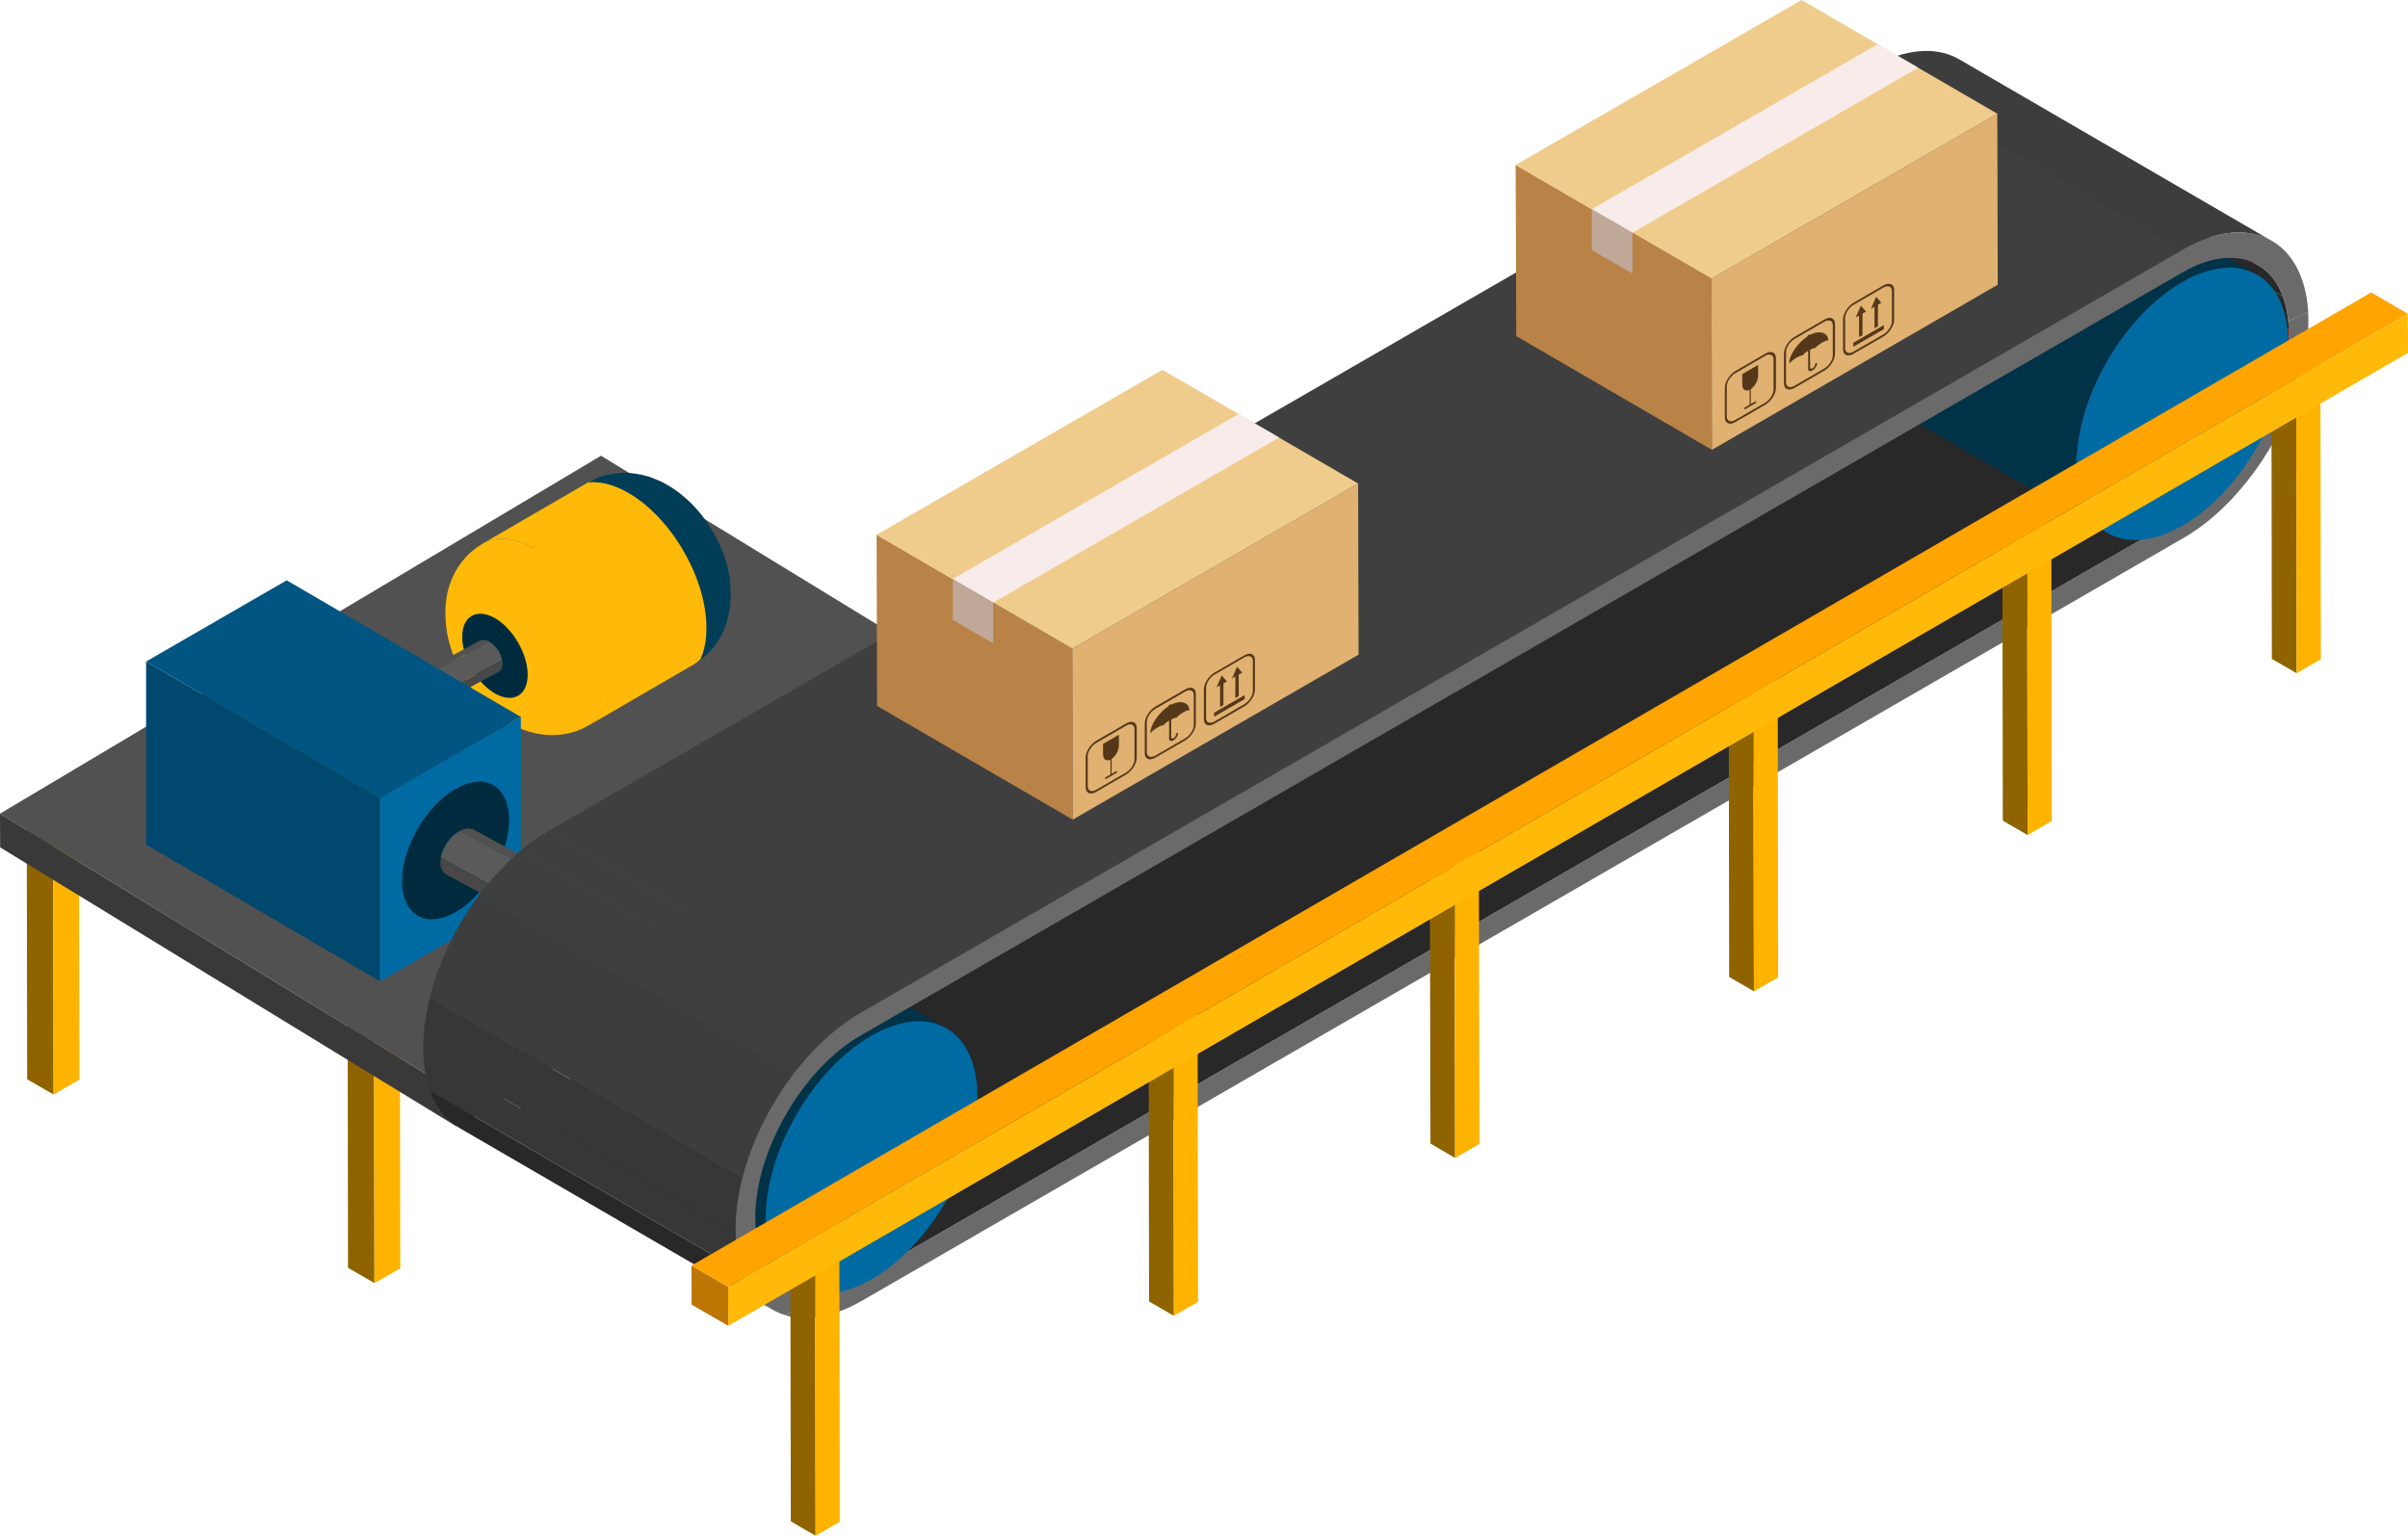 <svg xmlns="http://www.w3.org/2000/svg" width="493" height="315" viewBox="0 0 493 315" fill="none"><path d="M76.664 262.732L71.253 259.601L71.162 195.035L76.543 198.166L76.664 262.732Z" fill="#8E6300"></path><path d="M76.543 198.167L71.162 195.036L76.451 191.996L81.832 195.127L76.543 198.167Z" fill="#916500"></path><path d="M81.832 195.129L81.954 259.695L76.665 262.735L76.543 198.169L81.832 195.129Z" fill="#FDB300"></path><path d="M10.974 224.126L5.563 220.995L5.472 164.363L10.852 167.494L10.974 224.126Z" fill="#8E6300"></path><path d="M10.852 167.494L5.472 164.363L10.761 161.293L16.142 164.454L10.852 167.494Z" fill="#916500"></path><path d="M16.141 164.453L16.263 221.055L10.974 224.125L10.852 167.493L16.141 164.453Z" fill="#FDB300"></path><path d="M93.414 230.628L0.03 173.51L0 166.609L93.414 223.697V230.628Z" fill="#393939"></path><path d="M93.414 223.699L0 166.611L123.052 93.32L216.436 150.408L93.414 223.699Z" fill="#515151"></path><path d="M216.436 150.41L216.466 157.341L93.414 230.631V223.701L216.436 150.41Z" fill="#004764"></path><path d="M120.985 98.492C120.773 98.583 120.59 98.674 120.377 98.796C120.56 98.705 120.773 98.583 120.985 98.492Z" fill="#FFC900"></path><path d="M109.373 112.26C105.239 109.95 101.47 109.768 98.764 111.349C98.308 111.622 97.7 112.048 97.275 112.352C97.001 112.564 96.636 112.868 96.393 113.081C96.393 113.081 95.511 113.841 94.721 114.844C93.444 116.425 92.654 118.006 92.046 119.799C91.742 120.711 91.499 121.714 91.347 122.869C91.286 123.386 91.225 124.055 91.195 124.572C91.195 124.967 91.195 125.484 91.195 125.879C91.195 125.94 91.195 127.064 91.408 128.767C91.56 129.952 91.864 131.199 91.955 131.503C92.076 131.867 92.198 132.384 92.32 132.749C92.441 133.114 92.593 133.63 92.745 133.995C92.867 134.36 93.08 134.846 93.232 135.211C93.383 135.576 93.596 136.062 93.779 136.397C94.144 137.096 94.63 138.008 94.995 138.707C95.177 139.041 95.481 139.497 95.694 139.801C95.907 140.136 96.211 140.561 96.423 140.865C96.636 141.2 96.971 141.595 97.214 141.929C97.487 142.294 98.369 143.358 98.977 143.936C99.281 144.24 99.676 144.665 100.01 144.939C100.588 145.455 101.409 146.124 102.017 146.611C102.381 146.915 102.929 147.249 103.324 147.523C103.658 147.735 104.114 148.009 104.449 148.191C104.965 148.495 105.695 148.83 106.242 149.073C106.576 149.225 107.063 149.407 107.428 149.529C108.096 149.772 109.008 150.015 109.707 150.167C112.261 150.714 114.389 150.502 115.179 150.38C115.696 150.289 116.395 150.167 116.942 150.015C117.277 149.924 117.733 149.802 118.037 149.681C118.493 149.529 119.07 149.286 119.496 149.073C119.8 148.921 120.225 148.678 120.529 148.526C123.326 146.884 125.059 143.388 124.998 138.403C124.876 128.615 117.945 116.881 109.495 112.169L109.373 112.26Z" fill="#FFBA09"></path><path d="M130.986 99.706C126.821 97.395 123.082 97.213 120.377 98.794L98.764 111.348C101.469 109.768 105.208 109.95 109.373 112.26C117.823 116.972 124.754 128.706 124.876 138.494C124.937 143.479 123.234 146.975 120.407 148.617L142.02 136.062C144.817 134.421 146.55 130.925 146.489 125.94C146.367 116.151 139.437 104.418 130.986 99.706Z" fill="#FFBA09"></path><path d="M149.438 118.615C149.317 117.643 149.043 116.518 148.891 115.88C148.496 114.481 148.222 113.691 148.101 113.357C147.949 112.992 147.766 112.505 147.614 112.141C147.462 111.776 147.25 111.32 147.067 110.955C146.885 110.59 146.672 110.134 146.49 109.8C146.247 109.354 145.801 108.604 145.152 107.551C144.939 107.216 144.635 106.791 144.423 106.487C143.936 105.787 143.237 104.936 142.781 104.419C142.751 104.389 141.991 103.477 140.836 102.413C140.258 101.866 139.437 101.228 138.829 100.741C138.829 100.741 137.644 99.86 136.397 99.16C135.425 98.613 135.06 98.461 133.631 97.884C132.962 97.61 132.051 97.367 131.351 97.215C130.652 97.063 129.71 96.942 128.98 96.85C128.403 96.79 127.612 96.79 127.035 96.85C126.001 96.931 125.029 97.073 124.117 97.276C123.6 97.397 122.931 97.61 122.445 97.793C121.989 97.975 121.442 98.249 120.955 98.492C120.742 98.583 120.56 98.674 120.347 98.796C122.688 98.522 125.424 99.13 128.372 100.772C137.218 105.696 144.514 118.038 144.635 128.313C144.666 130.927 144.24 133.176 143.419 134.97C142.994 135.395 142.508 135.76 141.991 136.064C142.447 135.791 143.055 135.395 143.48 135.061C143.997 134.635 144.605 134.179 145.274 133.45C145.76 132.933 146.338 132.234 146.733 131.656C147.098 131.14 147.523 130.38 147.827 129.802C148.162 129.164 148.496 128.282 148.709 127.613C148.891 127.066 149.074 126.337 149.195 125.759C149.286 125.273 149.408 124.604 149.469 124.118C149.53 123.358 149.59 122.324 149.59 121.534C149.59 120.5 149.499 119.679 149.378 118.646L149.438 118.615Z" fill="#003D56"></path><path d="M101.347 126.58C97.639 124.452 94.629 126.155 94.629 130.41C94.629 134.666 97.609 139.834 101.317 141.992C105.026 144.12 108.035 142.418 108.035 138.162C108.035 133.906 105.056 128.738 101.347 126.58Z" fill="#002B3E"></path><path d="M99.767 131.199C99.159 130.955 98.612 130.986 98.217 131.199L74.05 144.239C74.476 144.027 74.993 143.996 75.601 144.239C75.722 144.3 75.874 144.361 75.996 144.422L100.162 131.381C100.162 131.381 99.889 131.229 99.767 131.199Z" fill="#515151"></path><path d="M75.965 144.424L100.132 131.383C101.47 132.112 102.564 133.723 102.807 135.213L78.64 148.254C78.367 146.764 77.272 145.153 75.965 144.424Z" fill="#5A5A5A"></path><path d="M78.671 148.256L102.837 135.215C102.868 135.428 102.898 135.64 102.898 135.884C102.898 136.704 102.594 137.282 102.108 137.556L77.941 150.596C78.427 150.323 78.731 149.745 78.731 148.925C78.731 148.712 78.731 148.499 78.671 148.286V148.256Z" fill="#484848"></path><path d="M75.966 144.421C77.485 145.242 78.701 147.248 78.701 148.92C78.701 150.562 77.455 151.23 75.935 150.41C74.415 149.589 73.199 147.583 73.199 145.911C73.199 144.269 74.446 143.6 75.966 144.421Z" fill="#333400"></path><path d="M77.82 200.935L29.912 172.938V135.457L77.82 163.424V200.935Z" fill="#00486E"></path><path d="M77.82 163.423L29.912 135.456L58.699 118.828L106.637 146.795L77.82 163.423Z" fill="#005582"></path><path d="M106.637 146.793V184.304L77.82 200.932V163.421L106.637 146.793Z" fill="#006AA3"></path><path d="M93.232 161.568C99.281 158.072 104.206 160.869 104.236 167.83C104.236 174.792 99.372 183.242 93.323 186.738C87.274 190.234 82.349 187.437 82.319 180.476C82.319 173.515 87.183 165.064 93.232 161.568Z" fill="#002B3E"></path><path d="M94.721 169.896C95.603 169.561 96.363 169.592 96.971 169.896L131.959 188.773C131.351 188.439 130.591 188.439 129.71 188.773C129.527 188.834 129.314 188.925 129.132 189.046L94.144 170.169C94.326 170.048 94.539 169.956 94.721 169.896Z" fill="#515151"></path><path d="M129.102 189.018L94.113 170.14C92.198 171.174 90.617 173.515 90.222 175.673L125.211 194.55C125.575 192.392 127.187 190.051 129.102 189.018Z" fill="#5A5A5A"></path><path d="M125.241 194.58L90.252 175.703C90.192 176.037 90.161 176.341 90.161 176.645C90.161 177.831 90.617 178.652 91.316 179.047L126.305 197.924C125.606 197.529 125.15 196.708 125.15 195.523C125.15 195.219 125.15 194.884 125.241 194.58Z" fill="#484848"></path><path d="M129.102 189.017C126.913 190.203 125.12 193.121 125.15 195.522C125.15 197.893 126.944 198.866 129.132 197.681C131.321 196.495 133.115 193.577 133.084 191.175C133.084 188.804 131.291 187.832 129.102 189.017Z" fill="#333400"></path><path d="M468.468 65.813C468.529 66.542 468.559 67.333 468.59 68.123C468.59 72.044 467.799 76.239 466.401 80.374L470.809 77.82C471.994 73.747 472.633 69.673 472.602 65.782C472.602 65.114 472.602 64.475 472.541 63.867L468.468 65.813Z" fill="#6A6A6A"></path><path d="M176.37 261.76L112.382 224.582L383.018 68.305L447.007 105.512L176.37 261.76Z" fill="#282828"></path><path d="M466.401 80.372C462.905 90.646 455.518 100.586 447.007 105.481L176.34 261.758C172.996 263.673 169.835 264.646 167.038 264.707L160.958 269.388C165.245 270.604 170.595 269.723 176.37 266.409L447.037 110.162C457.828 103.93 467.07 90.92 470.809 77.879L466.401 80.432V80.372Z" fill="#6A6A6A"></path><path d="M447.008 105.51L383.019 68.333C384.63 67.391 386.211 66.296 387.731 65.019L451.719 102.197C450.199 103.443 448.649 104.568 447.008 105.51Z" fill="#730B02"></path><path d="M451.719 102.199L387.731 65.022C390.284 62.894 392.655 60.371 394.753 57.574L458.741 94.751C456.614 97.548 454.242 100.101 451.719 102.199Z" fill="#880E04"></path><path d="M458.741 94.752L394.753 57.575C398.796 52.225 401.897 45.871 403.477 39.609L467.466 76.787C465.885 83.049 462.784 89.371 458.741 94.752Z" fill="#9D1306"></path><path d="M467.465 76.787L403.477 39.61C404.207 36.661 404.602 33.773 404.602 30.977C404.602 30.733 404.602 30.52 404.602 30.277L468.59 67.454C468.59 67.698 468.59 67.91 468.59 68.154C468.59 70.95 468.195 73.868 467.465 76.787Z" fill="#880E04"></path><path d="M468.59 67.454L404.602 30.277C404.541 27.723 404.115 25.474 403.416 23.559L467.405 60.736C468.104 62.651 468.529 64.9 468.59 67.454Z" fill="#282828"></path><path d="M467.405 60.735L403.416 23.558C402.322 20.609 400.559 18.42 398.31 17.113L462.298 54.29C464.578 55.597 466.341 57.786 467.405 60.735Z" fill="#282828"></path><path d="M160.958 263.249L96.97 226.071C100.496 228.108 105.238 228.078 110.497 225.555L174.485 262.732C169.227 265.255 164.484 265.285 160.958 263.249Z" fill="#282828"></path><path d="M174.485 262.732L110.497 225.555C111.105 225.251 111.743 224.947 112.351 224.582L176.339 261.759C175.701 262.124 175.093 262.458 174.485 262.732Z" fill="#730B02"></path><path d="M158.101 268.174L94.113 230.997C91.438 229.447 89.34 226.863 88.064 223.367L152.052 260.544C153.329 264.04 155.426 266.624 158.101 268.174Z" fill="#282828"></path><path d="M153.42 187.102C149.894 185.066 145.152 185.096 139.862 187.619C139.254 187.923 138.616 188.257 137.978 188.622C136.366 189.564 134.786 190.689 133.266 191.936C130.712 194.063 128.341 196.587 126.213 199.414C122.17 204.764 119.07 211.117 117.489 217.379C116.759 220.328 116.364 223.246 116.364 226.073C116.364 226.316 116.364 226.559 116.364 226.772C116.425 229.326 116.851 231.575 117.55 233.52C118.644 236.469 120.407 238.658 122.657 239.965L163.056 263.432C160.776 262.125 159.013 259.937 157.949 256.988C157.25 255.042 156.824 252.793 156.764 250.24C156.764 249.996 156.764 249.784 156.764 249.54C156.764 246.744 157.159 243.795 157.888 240.846C159.469 234.584 162.57 228.262 166.613 222.911C168.741 220.115 171.112 217.561 173.665 215.433C175.185 214.157 176.766 213.062 178.377 212.12C179.015 211.755 179.623 211.421 180.262 211.117C185.551 208.594 190.293 208.563 193.819 210.6L153.42 187.133V187.102Z" fill="#003248"></path><path d="M178.377 212.09C190.354 205.19 200.081 210.722 200.112 224.493C200.142 238.263 190.475 255.012 178.499 261.913C166.522 268.813 156.794 263.281 156.764 249.51C156.733 235.74 166.4 218.99 178.377 212.09Z" fill="#006AA3"></path><path d="M421.776 32.829C418.25 30.792 413.508 30.823 408.219 33.346C407.611 33.65 406.972 33.984 406.334 34.349C404.723 35.291 403.142 36.416 401.622 37.662C399.069 39.79 396.698 42.313 394.57 45.14C390.527 50.49 387.426 56.843 385.845 63.105C385.116 66.054 384.721 68.972 384.721 71.799C384.721 72.043 384.721 72.255 384.721 72.499C384.781 75.052 385.207 77.302 385.906 79.247C387.001 82.196 388.764 84.384 391.013 85.692L431.413 109.159C429.133 107.852 427.37 105.663 426.306 102.715C425.607 100.769 425.181 98.52 425.12 95.966C425.12 95.723 425.12 95.51 425.12 95.267C425.12 92.47 425.515 89.522 426.245 86.573C427.826 80.311 430.926 73.988 434.969 68.608C437.097 65.811 439.468 63.258 442.022 61.13C443.541 59.853 445.122 58.759 446.733 57.816C447.372 57.451 447.98 57.117 448.618 56.813C453.907 54.29 458.649 54.229 462.176 56.296L421.776 32.829Z" fill="#003248"></path><path d="M446.733 57.785C458.71 50.885 468.438 56.417 468.468 70.188C468.499 83.958 458.832 100.708 446.855 107.608C434.878 114.509 425.151 108.976 425.12 95.206C425.09 81.435 434.756 64.686 446.733 57.785Z" fill="#006AA3"></path><path d="M176.218 207.408L112.23 170.201L382.866 13.953L446.855 51.13L176.218 207.408Z" fill="#3E3F3E"></path><path d="M151.961 241.422L87.972 204.245C89.826 196.827 93.505 189.319 98.308 182.996L162.296 220.173C157.493 226.527 153.815 234.004 151.961 241.422Z" fill="#3D3D3D"></path><path d="M162.297 220.175L98.308 182.998C100.831 179.685 103.628 176.675 106.637 174.152L170.626 211.329C167.616 213.853 164.789 216.862 162.297 220.175Z" fill="#3E3F3E"></path><path d="M170.626 211.329L106.637 174.152C108.431 172.662 110.315 171.325 112.23 170.23L176.219 207.408C174.304 208.502 172.419 209.84 170.626 211.329Z" fill="#3E3F3E"></path><path d="M152.052 260.543L88.063 223.366C87.212 221.086 86.726 218.411 86.665 215.371L150.653 252.548C150.745 255.588 151.231 258.263 152.082 260.543H152.052Z" fill="#363736"></path><path d="M150.653 252.55L86.665 215.373C86.665 215.099 86.665 214.826 86.665 214.552C86.665 211.239 87.121 207.773 88.003 204.277L151.991 241.455C151.109 244.95 150.653 248.416 150.653 251.729C150.653 252.003 150.653 252.276 150.653 252.55Z" fill="#363736"></path><path d="M156.794 258.87L152.417 261.393C154.18 265.558 157.189 268.294 160.989 269.358L167.068 264.676C162.6 264.798 158.952 262.731 156.824 258.84L156.794 258.87Z" fill="#6A6A6A"></path><path d="M401.136 12.159C396.971 9.727 391.347 9.788 385.085 12.767C384.356 13.131 383.596 13.496 382.866 13.952L446.855 51.129C447.615 50.704 448.344 50.309 449.074 49.944C455.336 46.965 460.929 46.904 465.124 49.336L401.136 12.159Z" fill="#3D3D3D"></path><path d="M446.855 51.131L176.188 207.379C162.023 215.556 150.562 235.406 150.593 251.699C150.593 255.469 151.231 258.721 152.386 261.396L156.764 258.873C155.396 256.411 154.636 253.219 154.636 249.389C154.605 235.679 164.272 218.93 176.219 212.029L446.885 55.752C458.133 49.277 467.404 53.806 468.498 65.814L472.572 63.868C471.66 49.003 460.504 43.258 446.885 51.101L446.855 51.131Z" fill="#6A6A6A"></path><path d="M166.978 314.469L161.902 311.52L161.811 250.906L166.887 253.855L166.978 314.469Z" fill="#8E6300"></path><path d="M166.887 253.856L161.811 250.907L166.796 248.02L171.842 250.968L166.887 253.856Z" fill="#916500"></path><path d="M171.842 250.969L171.933 311.613L166.978 314.471L166.887 253.857L171.842 250.969Z" fill="#FDB300"></path><path d="M240.33 269.422L235.253 266.504L235.162 205.859L240.239 208.808L240.33 269.422Z" fill="#8E6300"></path><path d="M240.239 208.806L235.162 205.857L240.117 203L245.194 205.949L240.239 208.806Z" fill="#916500"></path><path d="M245.193 205.949L245.284 266.563L240.329 269.421L240.238 208.807L245.193 205.949Z" fill="#FDB300"></path><path d="M297.904 237.106L292.858 234.157L292.736 173.543L297.813 176.492L297.904 237.106Z" fill="#8E6300"></path><path d="M297.813 176.493L292.736 173.544L297.722 170.656L302.768 173.605L297.813 176.493Z" fill="#916500"></path><path d="M302.767 173.605L302.889 234.25L297.904 237.108L297.812 176.493L302.767 173.605Z" fill="#FDB300"></path><path d="M359.096 202.997L354.02 200.048L353.929 139.434L358.975 142.382L359.096 202.997Z" fill="#8E6300"></path><path d="M358.975 142.383L353.929 139.435L358.884 136.547L363.96 139.496L358.975 142.383Z" fill="#916500"></path><path d="M363.96 139.496L364.051 200.141L359.096 202.998L358.975 142.384L363.96 139.496Z" fill="#FDB300"></path><path d="M415.12 170.992L410.043 168.043L409.952 107.398L415.029 110.347L415.12 170.992Z" fill="#8E6300"></path><path d="M415.029 110.345L409.952 107.397L414.907 104.539L419.984 107.488L415.029 110.345Z" fill="#916500"></path><path d="M419.983 107.488L420.074 168.103L415.12 170.99L415.028 110.346L419.983 107.488Z" fill="#FDB300"></path><path d="M470.201 137.855L465.125 134.906L465.034 74.262L470.11 77.21L470.201 137.855Z" fill="#8E6300"></path><path d="M470.11 77.208L465.034 74.26L470.019 71.402L475.065 74.351L470.11 77.208Z" fill="#916500"></path><path d="M475.065 74.352L475.156 134.966L470.201 137.854L470.11 77.209L475.065 74.352Z" fill="#FDB300"></path><path d="M149.104 271.486L141.596 267.139L141.565 259.145L149.074 263.492L149.104 271.486Z" fill="#BD7504"></path><path d="M149.074 263.491L141.565 259.144L485.462 59.883L492.97 64.26L149.074 263.491Z" fill="#FFA400"></path><path d="M492.97 64.262L493 72.257L149.104 271.487L149.074 263.492L492.97 64.262Z" fill="#FFBA09"></path><path d="M310.306 33.773L310.428 68.823L350.493 92.108L350.402 57.059L310.306 33.773Z" fill="#B98347"></path><path d="M350.401 57.058L350.493 92.107L409.009 58.304L408.918 23.285L350.401 57.058Z" fill="#E0B171"></path><path d="M310.306 33.773L350.402 57.058L408.918 23.285L368.853 0L310.306 33.773Z" fill="#F0CC8C"></path><path d="M384.417 9.059L392.715 13.861L334.199 47.664L325.9 42.831L384.417 9.059Z" fill="#F8ECEA"></path><path d="M334.199 47.665L325.9 42.832V51.222L334.199 55.995V47.665Z" fill="#C0A899"></path><path d="M385.694 66.57V67.391L379.432 71.008V70.188L385.694 66.57Z" fill="#553819"></path><path d="M384.478 66.815L383.778 67.21V62.802L383.049 63.228L384.113 60.766L385.177 61.981L384.478 62.407V66.815Z" fill="#553819"></path><path d="M381.316 68.639L380.617 69.034V64.627L379.917 65.022L380.981 62.59L382.045 63.806L381.316 64.201V68.639Z" fill="#553819"></path><path d="M377.334 71.528V65.387C377.334 64.202 378.307 62.682 379.493 61.983L385.633 58.426C386.819 57.757 387.792 58.152 387.792 59.338V65.478C387.792 66.664 386.819 68.184 385.633 68.883L379.493 72.439C378.307 73.139 377.334 72.713 377.334 71.528ZM379.462 62.438C378.52 62.986 377.76 64.202 377.76 65.144V71.284C377.76 72.227 378.52 72.561 379.462 72.014L385.603 68.457C386.545 67.91 387.336 66.694 387.336 65.752V59.611C387.336 58.669 386.576 58.335 385.603 58.882L379.462 62.438Z" fill="#553819"></path><path d="M366.483 74.353C366.483 74.353 366.513 74.323 366.513 74.292C366.513 74.171 367.03 73.715 367.79 73.259C368.55 72.833 369.067 72.681 369.067 72.803C369.067 72.803 369.067 72.803 369.097 72.803C369.097 72.803 369.127 72.772 369.127 72.742C369.127 72.62 369.553 72.225 370.191 71.83V75.63C370.282 76.055 370.647 76.116 371.103 75.843C371.59 75.569 372.015 74.931 372.015 74.444C372.015 74.323 371.924 74.262 371.802 74.353C371.681 74.414 371.59 74.566 371.59 74.687C371.59 74.931 371.377 75.265 371.073 75.417C370.526 75.721 370.586 75.083 370.586 75.083V71.617C371.225 71.283 371.65 71.161 371.65 71.283C371.65 71.283 371.65 71.283 371.681 71.283C371.681 71.283 371.711 71.252 371.711 71.222C371.711 71.1 372.228 70.644 372.988 70.189C373.748 69.763 374.265 69.611 374.265 69.733C374.265 69.733 374.265 69.733 374.295 69.733C374.295 69.733 374.325 69.702 374.325 69.672C374.265 68.152 372.623 67.544 370.617 68.547C370.617 68.547 370.495 68.425 370.313 68.547C370.161 68.638 370.009 68.79 370.009 68.912C368.003 70.219 366.361 72.712 366.3 74.292C366.3 74.292 366.3 74.292 366.331 74.292L366.483 74.353Z" fill="#553819"></path><path d="M365.236 78.518V72.377C365.236 71.192 366.209 69.672 367.394 68.973L373.535 65.416C374.72 64.717 375.693 65.142 375.693 66.328V72.468C375.693 73.654 374.72 75.174 373.535 75.873L367.394 79.43C366.209 80.129 365.236 79.703 365.236 78.518ZM367.364 69.428C366.421 69.976 365.661 71.192 365.661 72.134V78.274C365.661 79.217 366.421 79.551 367.364 79.004L373.504 75.447C374.447 74.9 375.237 73.684 375.237 72.742V66.602C375.237 65.659 374.477 65.325 373.504 65.872L367.364 69.428Z" fill="#553819"></path><path d="M356.724 78.853C356.724 79.795 357.393 80.221 358.214 79.826V82.865L357.15 83.474V83.869L359.521 82.501V82.106L358.457 82.713V79.674C359.278 79.126 359.916 77.971 359.946 76.968V74.719L356.694 76.603V78.853H356.724Z" fill="#553819"></path><path d="M353.138 85.51V79.369C353.138 78.184 354.11 76.664 355.296 75.965L361.436 72.408C362.622 71.709 363.595 72.135 363.595 73.32V79.46C363.595 80.646 362.622 82.166 361.436 82.865L355.296 86.422C354.11 87.121 353.138 86.695 353.138 85.51ZM355.266 76.421C354.323 76.968 353.533 78.184 353.533 79.126V85.267C353.533 86.209 354.293 86.543 355.266 85.996L361.406 82.44C362.348 81.892 363.108 80.677 363.108 79.734V73.594C363.108 72.651 362.348 72.317 361.406 72.864L355.266 76.421Z" fill="#553819"></path><path d="M179.472 109.496L179.563 144.545L219.628 167.83L219.537 132.812L179.472 109.496Z" fill="#B98347"></path><path d="M219.536 132.811L219.627 167.83L278.144 134.057L278.053 99.008L219.536 132.811Z" fill="#E0B171"></path><path d="M179.472 109.495L219.537 132.811L278.053 99.008L237.988 75.723L179.472 109.495Z" fill="#F0CC8C"></path><path d="M253.582 84.781L261.881 89.584L203.334 123.387L195.065 118.554L253.582 84.781Z" fill="#F8ECEA"></path><path d="M203.334 123.388L195.065 118.555V126.945L203.334 131.717V123.388Z" fill="#C0A899"></path><path d="M254.829 142.324V143.145L248.567 146.762V145.942L254.829 142.324Z" fill="#553819"></path><path d="M253.613 142.538L252.914 142.934V138.526L252.215 138.951L253.279 136.52L254.312 137.735L253.613 138.131V142.538Z" fill="#553819"></path><path d="M250.482 144.362L249.783 144.757V140.349L249.054 140.744L250.118 138.312L251.182 139.528L250.482 139.954V144.362Z" fill="#553819"></path><path d="M246.47 147.281V141.141C246.47 139.956 247.442 138.436 248.628 137.736L254.768 134.18C255.954 133.511 256.927 133.906 256.927 135.092V141.232C256.927 142.418 255.954 143.938 254.768 144.637L248.628 148.193C247.442 148.893 246.47 148.467 246.47 147.281ZM248.628 138.162C247.686 138.709 246.926 139.925 246.926 140.867V147.008C246.926 147.95 247.686 148.285 248.628 147.737L254.768 144.181C255.711 143.634 256.501 142.418 256.501 141.475V135.335C256.501 134.393 255.741 134.058 254.768 134.605L248.628 138.162Z" fill="#553819"></path><path d="M235.648 150.079C235.648 150.079 235.678 150.049 235.678 150.019C235.678 149.897 236.195 149.441 236.955 148.985C237.715 148.559 238.232 148.407 238.232 148.529C238.232 148.529 238.232 148.529 238.262 148.529C238.262 148.529 238.293 148.499 238.293 148.468C238.293 148.347 238.718 147.951 239.357 147.556V151.356C239.448 151.782 239.813 151.842 240.269 151.569C240.755 151.295 241.181 150.657 241.181 150.171C241.181 150.049 241.089 149.988 240.968 150.079C240.846 150.14 240.755 150.292 240.755 150.414C240.755 150.657 240.542 150.991 240.269 151.143C239.721 151.447 239.782 150.809 239.782 150.809V147.343C240.421 147.009 240.846 146.888 240.846 147.009C240.846 147.009 240.846 147.009 240.877 147.009C240.877 147.009 240.907 146.979 240.907 146.948C240.907 146.827 241.424 146.371 242.184 145.915C242.944 145.489 243.46 145.337 243.46 145.459C243.46 145.459 243.46 145.459 243.491 145.459C243.491 145.459 243.521 145.428 243.521 145.398C243.46 143.878 241.819 143.27 239.813 144.273C239.813 144.273 239.691 144.152 239.509 144.273C239.357 144.364 239.205 144.516 239.205 144.638C237.198 145.945 235.557 148.438 235.496 150.019C235.496 150.019 235.496 150.019 235.527 150.019L235.648 150.079Z" fill="#553819"></path><path d="M234.371 154.242V148.102C234.371 146.916 235.344 145.397 236.529 144.697L242.67 141.141C243.855 140.472 244.828 140.867 244.828 142.053V148.193C244.828 149.379 243.855 150.899 242.67 151.598L236.529 155.154C235.344 155.854 234.371 155.428 234.371 154.242ZM236.529 145.153C235.587 145.7 234.797 146.916 234.797 147.859V153.999C234.797 154.942 235.557 155.276 236.529 154.729L242.67 151.172C243.612 150.625 244.403 149.409 244.403 148.467V142.326C244.403 141.384 243.643 141.05 242.67 141.597L236.529 145.153Z" fill="#553819"></path><path d="M225.859 154.576C225.859 155.548 226.528 155.943 227.349 155.548V158.588L226.285 159.196V159.591L228.656 158.223V157.828L227.592 158.436V155.396C228.412 154.849 229.051 153.694 229.081 152.691V150.441L225.829 152.326V154.576H225.859Z" fill="#553819"></path><path d="M222.272 161.233V155.092C222.272 153.907 223.245 152.387 224.431 151.687L230.571 148.131C231.757 147.432 232.729 147.857 232.729 149.043V155.183C232.729 156.369 231.757 157.889 230.571 158.588L224.431 162.144C223.245 162.844 222.272 162.418 222.272 161.233ZM224.431 152.143C223.488 152.691 222.698 153.907 222.698 154.849V160.989C222.698 161.932 223.458 162.266 224.431 161.719L230.571 158.162C231.514 157.615 232.274 156.399 232.274 155.457V149.316C232.274 148.374 231.514 148.04 230.571 148.587L224.431 152.143Z" fill="#553819"></path></svg>